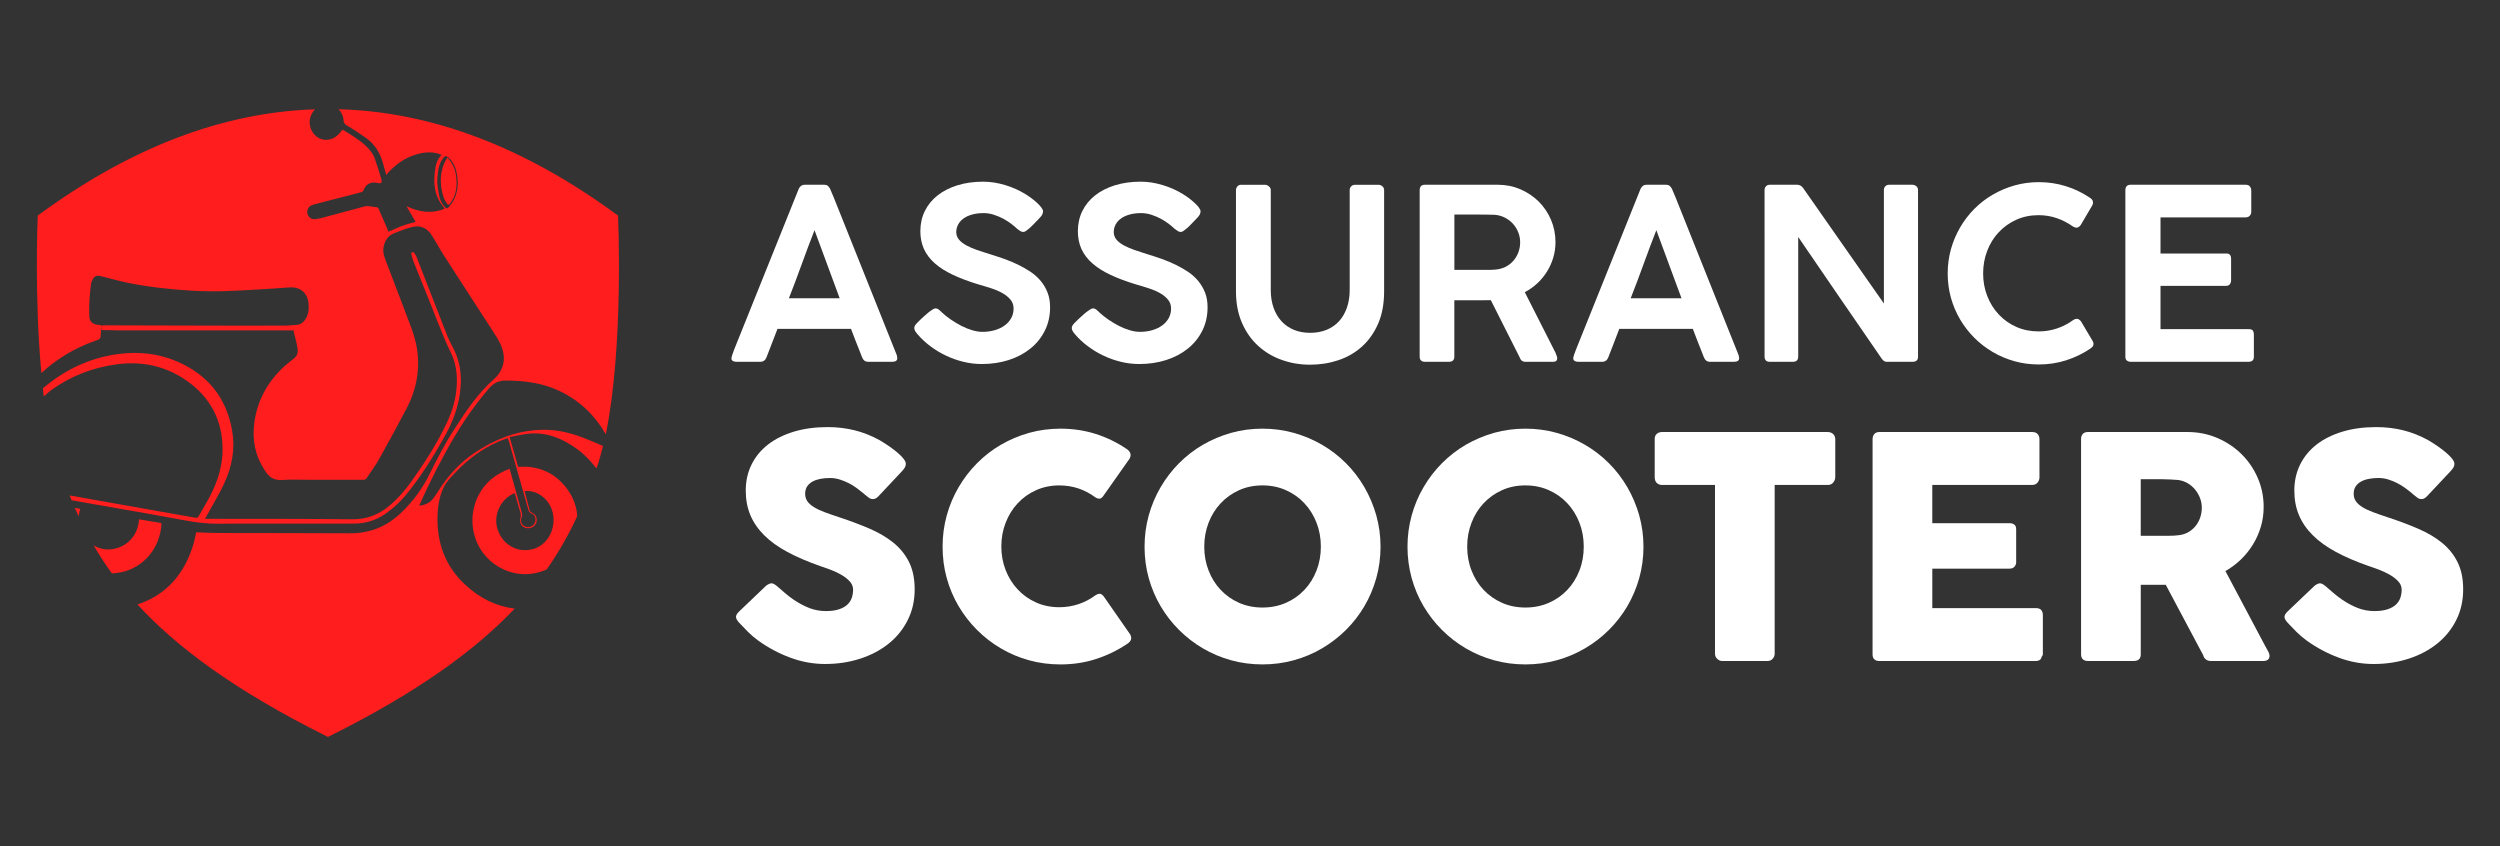 <?xml version="1.0" encoding="utf-8"?>
<!-- Generator: Adobe Illustrator 16.0.0, SVG Export Plug-In . SVG Version: 6.00 Build 0)  -->
<!DOCTYPE svg PUBLIC "-//W3C//DTD SVG 1.1//EN" "http://www.w3.org/Graphics/SVG/1.1/DTD/svg11.dtd">
<svg version="1.1" id="Calque_1" xmlns="http://www.w3.org/2000/svg" xmlns:xlink="http://www.w3.org/1999/xlink" x="0px" y="0px"
	 width="238.75px" height="80.802px" viewBox="-36.405 -34.253 238.75 80.802"
	 enable-background="new -36.405 -34.253 238.75 80.802" xml:space="preserve">
<rect x="-36.405" y="-34.253" width="238.75" height="80.802" fill="#333333" stroke="none"/>
<g>
	<g>
		<g>
			<path fill="#FFFFFF" d="M33.457-0.124c0.039-0.151,0.082-0.293,0.133-0.421c0.048-0.128,0.089-0.247,0.128-0.353l6.14-15.279
				c0.021-0.082,0.082-0.175,0.186-0.279c0.102-0.103,0.24-0.153,0.415-0.153h1.833c0.184,0,0.315,0.046,0.395,0.138
				c0.078,0.089,0.138,0.169,0.177,0.239l0.374,0.886L49.25-0.305c0,0.023,0.006,0.063,0.016,0.121
				c0.013,0.059,0.02,0.104,0.02,0.14c0,0.229-0.166,0.344-0.501,0.344h-2.243c-0.167,0-0.295-0.036-0.388-0.104
				c-0.092-0.069-0.166-0.174-0.228-0.32l-0.204-0.525c-0.146-0.363-0.291-0.728-0.434-1.094c-0.145-0.362-0.283-0.729-0.42-1.101
				h-7.025c-0.199,0.53-0.391,1.03-0.576,1.495c-0.187,0.468-0.343,0.875-0.473,1.223c-0.107,0.282-0.305,0.424-0.591,0.424h-2.278
				c-0.144,0-0.261-0.027-0.347-0.083c-0.088-0.052-0.133-0.131-0.133-0.237C33.445-0.066,33.449-0.103,33.457-0.124z
				 M41.382-12.271c-0.411,1.047-0.817,2.133-1.224,3.254c-0.405,1.124-0.813,2.204-1.223,3.247h4.848L41.382-12.271z"/>
			<path fill="#FFFFFF" d="M61.329-12.101c-0.098,0-0.189-0.025-0.272-0.075c-0.086-0.047-0.179-0.114-0.283-0.198l-0.025-0.013
				c-0.145-0.143-0.331-0.3-0.559-0.475c-0.228-0.176-0.483-0.339-0.764-0.493c-0.279-0.151-0.583-0.281-0.906-0.386
				c-0.32-0.105-0.65-0.161-0.982-0.161c-0.427,0-0.802,0.048-1.13,0.145c-0.326,0.092-0.598,0.222-0.819,0.386
				c-0.221,0.162-0.385,0.355-0.501,0.575c-0.112,0.221-0.171,0.454-0.171,0.707c0,0.273,0.088,0.51,0.257,0.718
				c0.17,0.203,0.403,0.384,0.695,0.546c0.292,0.158,0.628,0.304,1.006,0.438c0.378,0.133,0.78,0.265,1.197,0.393
				c0.478,0.144,0.952,0.299,1.424,0.465c0.47,0.167,0.919,0.358,1.348,0.566c0.427,0.21,0.828,0.438,1.202,0.692
				c0.372,0.255,0.692,0.546,0.961,0.877c0.269,0.331,0.482,0.697,0.637,1.104c0.157,0.406,0.233,0.863,0.233,1.372
				c0,0.826-0.164,1.574-0.501,2.244c-0.333,0.668-0.792,1.239-1.383,1.712c-0.586,0.475-1.277,0.839-2.069,1.094
				c-0.793,0.252-1.647,0.38-2.559,0.38c-0.585,0-1.164-0.067-1.739-0.205c-0.578-0.139-1.131-0.331-1.663-0.583
				c-0.532-0.249-1.034-0.551-1.508-0.904c-0.475-0.354-0.9-0.75-1.271-1.191v0.013l-0.021-0.046
				C50.995-2.59,50.91-2.766,50.91-2.927c0-0.082,0.024-0.162,0.067-0.237c0.047-0.079,0.115-0.161,0.206-0.252l0.375-0.375
				c0.112-0.099,0.235-0.21,0.364-0.328c0.131-0.124,0.257-0.233,0.385-0.331c0.131-0.099,0.249-0.184,0.36-0.252
				c0.11-0.066,0.2-0.101,0.268-0.101c0.106,0,0.206,0.034,0.295,0.101c0.091,0.07,0.167,0.134,0.227,0.195l0.046,0.044h-0.011
				c0.266,0.251,0.563,0.49,0.894,0.718c0.332,0.227,0.671,0.431,1.018,0.611c0.35,0.179,0.698,0.319,1.042,0.419
				c0.346,0.104,0.668,0.154,0.974,0.154c0.417,0,0.809-0.053,1.173-0.159c0.362-0.106,0.679-0.257,0.945-0.45
				c0.265-0.192,0.473-0.426,0.627-0.701c0.15-0.273,0.227-0.574,0.227-0.911c0-0.332-0.098-0.62-0.297-0.856
				c-0.198-0.24-0.456-0.448-0.775-0.629c-0.319-0.177-0.676-0.33-1.075-0.458c-0.398-0.132-0.799-0.252-1.203-0.365
				c-0.923-0.28-1.733-0.584-2.429-0.911c-0.695-0.326-1.272-0.691-1.735-1.097c-0.461-0.407-0.811-0.862-1.042-1.365
				c-0.23-0.507-0.348-1.076-0.348-1.704c0-0.706,0.143-1.349,0.426-1.93c0.285-0.58,0.691-1.076,1.214-1.49
				c0.525-0.415,1.155-0.735,1.89-0.968c0.736-0.229,1.561-0.347,2.473-0.347c0.69,0,1.391,0.11,2.103,0.326
				c0.714,0.215,1.373,0.511,1.983,0.894c0.182,0.112,0.367,0.242,0.558,0.386c0.19,0.143,0.365,0.289,0.524,0.438
				c0.159,0.149,0.289,0.293,0.393,0.433c0.103,0.14,0.154,0.26,0.154,0.358c0,0.091-0.021,0.184-0.068,0.279
				c-0.045,0.093-0.103,0.18-0.171,0.254l-0.342,0.364v-0.009c-0.115,0.119-0.232,0.246-0.352,0.373
				c-0.123,0.129-0.245,0.246-0.364,0.347c-0.123,0.104-0.233,0.19-0.331,0.257C61.483-12.134,61.398-12.101,61.329-12.101z"/>
			<path fill="#FFFFFF" d="M76.369-12.101c-0.1,0-0.19-0.025-0.275-0.075c-0.083-0.047-0.178-0.114-0.282-0.198l-0.024-0.013
				c-0.145-0.143-0.332-0.3-0.559-0.475c-0.228-0.176-0.481-0.339-0.762-0.493c-0.281-0.151-0.583-0.281-0.906-0.386
				c-0.32-0.105-0.648-0.161-0.983-0.161c-0.427,0-0.803,0.048-1.13,0.145c-0.325,0.092-0.598,0.222-0.819,0.386
				c-0.22,0.162-0.387,0.355-0.501,0.575c-0.112,0.221-0.17,0.454-0.17,0.707c0,0.273,0.085,0.51,0.257,0.718
				c0.17,0.203,0.402,0.384,0.695,0.546c0.292,0.158,0.629,0.304,1.006,0.438c0.379,0.133,0.78,0.265,1.195,0.393
				c0.479,0.144,0.952,0.299,1.424,0.465c0.471,0.167,0.919,0.358,1.348,0.566c0.429,0.21,0.831,0.438,1.204,0.692
				c0.371,0.255,0.692,0.546,0.96,0.877c0.269,0.331,0.481,0.697,0.639,1.104c0.156,0.406,0.232,0.863,0.232,1.372
				c0,0.826-0.165,1.574-0.5,2.244c-0.333,0.668-0.793,1.239-1.383,1.712c-0.588,0.475-1.278,0.839-2.073,1.094
				c-0.793,0.252-1.646,0.38-2.557,0.38c-0.585,0-1.166-0.067-1.74-0.205c-0.578-0.139-1.132-0.331-1.663-0.583
				c-0.533-0.249-1.033-0.551-1.509-0.904c-0.475-0.354-0.899-0.75-1.271-1.191v0.013l-0.021-0.046
				c-0.168-0.188-0.252-0.364-0.252-0.525c0-0.082,0.024-0.162,0.071-0.237c0.045-0.079,0.112-0.161,0.203-0.252L66.6-3.792
				c0.113-0.099,0.234-0.21,0.364-0.328c0.129-0.124,0.257-0.233,0.386-0.331c0.13-0.099,0.25-0.184,0.359-0.252
				c0.109-0.066,0.2-0.101,0.269-0.101c0.106,0,0.204,0.034,0.293,0.101c0.091,0.07,0.168,0.134,0.228,0.195l0.046,0.044h-0.012
				c0.265,0.251,0.564,0.49,0.894,0.718c0.331,0.227,0.672,0.431,1.019,0.611c0.351,0.179,0.697,0.319,1.042,0.419
				c0.344,0.104,0.667,0.154,0.973,0.154c0.418,0,0.808-0.053,1.172-0.159s0.681-0.257,0.947-0.45
				c0.264-0.192,0.473-0.426,0.626-0.701c0.149-0.273,0.227-0.574,0.227-0.911c0-0.332-0.099-0.62-0.297-0.856
				c-0.195-0.24-0.454-0.448-0.773-0.629c-0.319-0.177-0.676-0.33-1.076-0.458c-0.399-0.132-0.799-0.252-1.201-0.365
				c-0.926-0.28-1.737-0.584-2.432-0.911c-0.694-0.326-1.272-0.691-1.734-1.097c-0.463-0.407-0.81-0.862-1.043-1.365
				c-0.23-0.507-0.347-1.076-0.347-1.704c0-0.706,0.143-1.349,0.427-1.93c0.285-0.58,0.69-1.076,1.212-1.49
				c0.525-0.415,1.155-0.735,1.891-0.968c0.736-0.229,1.561-0.347,2.471-0.347c0.691,0,1.393,0.11,2.105,0.326
				c0.713,0.215,1.374,0.511,1.982,0.894c0.183,0.112,0.367,0.242,0.559,0.386c0.188,0.143,0.364,0.289,0.521,0.438
				c0.163,0.149,0.29,0.293,0.395,0.433c0.104,0.14,0.154,0.26,0.154,0.358c0,0.091-0.023,0.184-0.066,0.279
				c-0.047,0.093-0.104,0.18-0.174,0.254l-0.34,0.364v-0.009c-0.115,0.119-0.233,0.246-0.353,0.373
				c-0.122,0.129-0.244,0.246-0.364,0.347c-0.122,0.104-0.232,0.19-0.331,0.257C76.521-12.134,76.436-12.101,76.369-12.101z"/>
			<path fill="#FFFFFF" d="M84.952-6.568c0,0.638,0.092,1.213,0.274,1.721c0.182,0.508,0.438,0.939,0.77,1.291
				c0.329,0.354,0.724,0.625,1.185,0.81c0.456,0.186,0.967,0.278,1.53,0.278c0.593,0,1.123-0.098,1.593-0.294
				c0.47-0.196,0.867-0.478,1.191-0.836c0.321-0.361,0.566-0.793,0.74-1.3c0.17-0.503,0.256-1.059,0.256-1.667v-9.539
				c0-0.138,0.046-0.255,0.146-0.354c0.098-0.098,0.223-0.148,0.374-0.148h2.205c0.159,0,0.292,0.051,0.401,0.148
				c0.108,0.099,0.161,0.216,0.161,0.354v9.666c0,1.177-0.188,2.204-0.564,3.08c-0.38,0.876-0.893,1.606-1.538,2.191
				c-0.644,0.585-1.395,1.021-2.251,1.309c-0.858,0.289-1.763,0.434-2.721,0.434c-0.956,0-1.862-0.153-2.718-0.463
				c-0.857-0.305-1.608-0.757-2.251-1.348c-0.646-0.592-1.157-1.323-1.537-2.195c-0.378-0.873-0.568-1.875-0.568-3.006v-9.666
				c0-0.124,0.044-0.236,0.132-0.343c0.085-0.106,0.199-0.159,0.334-0.159h2.323c0.112,0,0.231,0.051,0.352,0.148
				c0.123,0.099,0.183,0.216,0.183,0.354V-6.568L84.952-6.568z"/>
			<path fill="#FFFFFF" d="M99.174-16.075c0-0.358,0.165-0.534,0.501-0.534h6.969c0.765,0,1.482,0.144,2.15,0.432
				c0.668,0.291,1.249,0.681,1.748,1.173c0.498,0.495,0.887,1.073,1.174,1.74c0.282,0.668,0.428,1.378,0.428,2.131
				c0,0.522-0.074,1.023-0.217,1.502c-0.146,0.479-0.348,0.922-0.605,1.331c-0.259,0.411-0.564,0.782-0.922,1.113
				c-0.358,0.328-0.752,0.611-1.186,0.837l2.96,5.839c0.016,0.076,0.041,0.153,0.08,0.227c0.037,0.076,0.058,0.156,0.058,0.239
				c0,0.229-0.134,0.345-0.399,0.345h-2.639c-0.273,0-0.458-0.143-0.549-0.424l-2.756-5.464c-0.12,0-0.251,0.002-0.394,0.005
				c-0.139,0.005-0.334,0.007-0.58,0.007c-0.245,0-0.567,0-0.969,0c-0.398,0-0.911,0-1.541,0v5.384c0,0.328-0.176,0.492-0.524,0.492
				h-2.288c-0.151,0-0.272-0.042-0.361-0.12c-0.093-0.08-0.138-0.205-0.138-0.372V-16.075L99.174-16.075z M108.77-11.117
				c0-0.326-0.061-0.642-0.181-0.948c-0.122-0.307-0.293-0.58-0.513-0.826c-0.222-0.242-0.483-0.438-0.787-0.589
				c-0.302-0.151-0.632-0.241-0.988-0.262c-0.267-0.007-0.525-0.014-0.779-0.016c-0.252-0.005-0.518-0.006-0.791-0.006h-2.243v5.283
				h3.006c0.15,0,0.292,0,0.427,0c0.132,0,0.275-0.007,0.426-0.022c0.358-0.024,0.687-0.106,0.984-0.249
				c0.3-0.144,0.559-0.336,0.772-0.576c0.209-0.238,0.376-0.512,0.493-0.817C108.711-10.452,108.77-10.775,108.77-11.117z"/>
			<path fill="#FFFFFF" d="M113.85-0.124c0.036-0.151,0.08-0.293,0.131-0.421c0.05-0.128,0.092-0.247,0.132-0.353l6.139-15.279
				c0.021-0.082,0.083-0.175,0.187-0.279c0.102-0.103,0.239-0.153,0.414-0.153h1.835c0.182,0,0.313,0.046,0.393,0.138
				c0.08,0.089,0.139,0.169,0.179,0.239l0.374,0.886l6.011,15.041c0,0.023,0.009,0.063,0.017,0.121
				c0.013,0.059,0.021,0.104,0.021,0.14c0,0.229-0.17,0.344-0.503,0.344h-2.244c-0.169,0-0.296-0.036-0.389-0.104
				c-0.091-0.069-0.165-0.174-0.227-0.32l-0.206-0.525c-0.144-0.363-0.289-0.728-0.432-1.094c-0.145-0.362-0.284-0.729-0.421-1.101
				h-7.025c-0.197,0.53-0.39,1.03-0.574,1.495c-0.188,0.468-0.344,0.875-0.474,1.223c-0.107,0.282-0.303,0.424-0.591,0.424h-2.277
				c-0.143,0-0.26-0.027-0.347-0.083c-0.087-0.052-0.132-0.131-0.132-0.237C113.841-0.066,113.844-0.103,113.85-0.124z
				 M121.775-12.271c-0.409,1.047-0.818,2.133-1.224,3.254c-0.404,1.124-0.815,2.204-1.225,3.247h4.852L121.775-12.271z"/>
			<path fill="#FFFFFF" d="M132.11-16.096c0-0.143,0.043-0.266,0.133-0.364c0.086-0.099,0.21-0.149,0.368-0.149h2.622
				c0.103,0,0.203,0.025,0.3,0.075c0.093,0.048,0.181,0.128,0.257,0.232c1.297,1.853,2.583,3.691,3.858,5.518
				c1.276,1.823,2.563,3.662,3.859,5.514v-10.908c0.023-0.136,0.078-0.241,0.17-0.32c0.091-0.074,0.202-0.112,0.332-0.112h2.199
				c0.15,0,0.281,0.046,0.393,0.138c0.108,0.09,0.165,0.213,0.165,0.364v15.939c0,0.312-0.179,0.468-0.537,0.468h-2.468
				c-0.17,0-0.325-0.104-0.469-0.31c-1.337-1.934-2.668-3.869-3.99-5.8c-1.326-1.932-2.652-3.87-3.979-5.812v11.42
				c0,0.166-0.042,0.293-0.119,0.373c-0.081,0.084-0.216,0.128-0.406,0.128h-2.186c-0.175,0-0.301-0.044-0.382-0.132
				c-0.078-0.086-0.119-0.207-0.119-0.359L132.11-16.096L132.11-16.096z"/>
			<path fill="#FFFFFF" d="M163.161-15.38c0.09,0.054,0.167,0.117,0.228,0.195c0.063,0.073,0.091,0.165,0.091,0.273
				c0,0.084-0.021,0.17-0.067,0.263l-1.104,1.878c-0.129,0.176-0.267,0.262-0.409,0.262c-0.047,0-0.099-0.01-0.158-0.028
				c-0.063-0.021-0.124-0.05-0.184-0.087c-0.479-0.341-0.991-0.606-1.539-0.795c-0.547-0.189-1.127-0.285-1.738-0.285
				c-0.775,0-1.486,0.146-2.134,0.438c-0.645,0.292-1.201,0.689-1.671,1.189c-0.472,0.501-0.837,1.091-1.098,1.766
				c-0.263,0.676-0.394,1.401-0.394,2.174c0,0.769,0.131,1.487,0.394,2.158c0.261,0.67,0.627,1.257,1.098,1.759
				c0.469,0.5,1.026,0.897,1.671,1.184c0.647,0.289,1.358,0.432,2.134,0.432c0.611,0,1.199-0.093,1.757-0.282
				c0.559-0.189,1.074-0.457,1.542-0.798c0.062-0.046,0.125-0.074,0.187-0.091c0.065-0.014,0.119-0.026,0.166-0.033
				c0.132,0,0.264,0.083,0.4,0.249l1.127,1.903c0.044,0.091,0.066,0.175,0.066,0.25c0,0.107-0.029,0.193-0.097,0.262
				c-0.063,0.068-0.138,0.134-0.222,0.193c-0.713,0.479-1.48,0.848-2.306,1.111c-0.824,0.264-1.69,0.394-2.601,0.394
				c-0.805,0-1.577-0.101-2.318-0.308c-0.736-0.207-1.431-0.497-2.075-0.878c-0.646-0.377-1.232-0.83-1.761-1.357
				c-0.527-0.528-0.982-1.113-1.359-1.755c-0.379-0.64-0.671-1.332-0.879-2.071c-0.203-0.74-0.308-1.513-0.308-2.318
				s0.104-1.577,0.308-2.317c0.206-0.738,0.5-1.433,0.879-2.083c0.378-0.649,0.832-1.24,1.359-1.773
				c0.528-0.53,1.114-0.981,1.761-1.358c0.645-0.375,1.339-0.668,2.075-0.878c0.741-0.209,1.515-0.314,2.318-0.314
				c0.902,0,1.762,0.128,2.572,0.383C161.686-16.223,162.448-15.858,163.161-15.38z"/>
			<path fill="#FFFFFF" d="M166.565-16.063c0-0.363,0.167-0.547,0.504-0.547h10.974c0.198,0,0.336,0.055,0.421,0.165
				c0.084,0.11,0.127,0.25,0.127,0.418v2.01c0,0.136-0.048,0.259-0.145,0.367c-0.091,0.105-0.236,0.158-0.426,0.158h-8.096v3.452
				h6.242c0.149-0.018,0.272,0.016,0.362,0.095c0.091,0.08,0.137,0.214,0.137,0.405v2.059c0,0.136-0.038,0.26-0.115,0.363
				c-0.075,0.108-0.195,0.162-0.365,0.162h-6.261v4.132h8.392c0.213,0,0.353,0.045,0.422,0.136c0.067,0.092,0.102,0.232,0.102,0.424
				v2.081c0,0.319-0.168,0.479-0.502,0.479h-11.269c-0.137,0-0.257-0.039-0.355-0.115c-0.098-0.074-0.146-0.196-0.146-0.364v-15.882
				H166.565z"/>
		</g>
		<g>
			<path fill="#FFFFFF" d="M37.897,21.806c0.167,0.14,0.38,0.322,0.64,0.554c0.261,0.232,0.557,0.457,0.89,0.684
				c0.501,0.334,0.997,0.594,1.489,0.782c0.49,0.183,1.004,0.279,1.545,0.279c0.501,0,0.922-0.058,1.258-0.17
				c0.338-0.112,0.607-0.264,0.802-0.449c0.197-0.186,0.335-0.401,0.42-0.647c0.084-0.246,0.124-0.506,0.124-0.78
				c0-0.304-0.115-0.576-0.344-0.815c-0.229-0.242-0.512-0.454-0.847-0.641c-0.335-0.186-0.684-0.347-1.048-0.479
				c-0.361-0.133-0.674-0.243-0.941-0.332c-1.176-0.412-2.209-0.855-3.092-1.332c-0.885-0.475-1.622-1.003-2.211-1.59
				c-0.587-0.582-1.03-1.224-1.327-1.926c-0.294-0.699-0.441-1.482-0.441-2.345c0-0.914,0.184-1.739,0.552-2.485
				c0.369-0.747,0.894-1.385,1.578-1.917c0.681-0.526,1.502-0.935,2.466-1.227c0.959-0.29,2.037-0.435,3.224-0.435
				c0.895,0,1.752,0.101,2.571,0.303c0.819,0.202,1.628,0.521,2.422,0.963c0.333,0.196,0.651,0.401,0.951,0.613
				c0.297,0.21,0.561,0.413,0.786,0.611c0.225,0.194,0.406,0.383,0.539,0.559c0.132,0.177,0.197,0.329,0.197,0.457
				c0,0.127-0.031,0.247-0.093,0.354c-0.065,0.107-0.161,0.229-0.287,0.367l-2.253,2.399c-0.169,0.168-0.337,0.25-0.501,0.25
				c-0.139,0-0.265-0.036-0.376-0.117c-0.112-0.08-0.237-0.177-0.377-0.294l-0.131-0.116c-0.197-0.165-0.416-0.337-0.655-0.514
				c-0.241-0.178-0.499-0.336-0.774-0.479c-0.275-0.141-0.563-0.258-0.868-0.352c-0.303-0.094-0.612-0.141-0.926-0.141
				c-0.326,0-0.631,0.027-0.913,0.08c-0.287,0.056-0.537,0.139-0.752,0.258c-0.216,0.118-0.387,0.271-0.515,0.461
				c-0.127,0.192-0.192,0.424-0.192,0.701c0,0.277,0.07,0.512,0.207,0.715c0.139,0.202,0.345,0.389,0.621,0.557
				c0.273,0.175,0.616,0.337,1.023,0.488c0.405,0.154,0.88,0.316,1.419,0.494c1.042,0.342,2.001,0.703,2.882,1.083
				c0.876,0.377,1.637,0.825,2.275,1.34c0.637,0.516,1.135,1.132,1.493,1.848c0.359,0.718,0.539,1.585,0.539,2.605
				c0,1.083-0.221,2.061-0.665,2.939c-0.44,0.881-1.046,1.63-1.819,2.248c-0.768,0.616-1.675,1.098-2.716,1.434
				c-1.039,0.34-2.158,0.51-3.357,0.51c-1.129,0-2.239-0.202-3.328-0.607c-1.089-0.403-2.104-0.945-3.048-1.624
				c-0.393-0.289-0.722-0.569-0.993-0.846c-0.271-0.273-0.484-0.494-0.641-0.664l-0.046-0.042c-0.008-0.023-0.02-0.033-0.028-0.038
				c-0.009-0.004-0.019-0.011-0.027-0.021c-0.008-0.021-0.023-0.03-0.031-0.038c-0.009-0.004-0.019-0.013-0.027-0.022
				c-0.226-0.245-0.339-0.443-0.339-0.59c0-0.168,0.112-0.355,0.339-0.56l2.547-2.431c0.207-0.146,0.375-0.221,0.502-0.221
				c0.089,0,0.182,0.029,0.281,0.089C37.643,21.599,37.76,21.689,37.897,21.806z"/>
			<path fill="#FFFFFF" d="M71.149,8.597c0.169,0.099,0.291,0.225,0.369,0.384c0.081,0.156,0.066,0.343-0.042,0.56l-2.491,3.535
				c-0.107,0.166-0.223,0.262-0.346,0.289c-0.122,0.024-0.274-0.02-0.45-0.129c-0.48-0.359-1.013-0.642-1.589-0.838
				c-0.58-0.195-1.194-0.294-1.841-0.294c-0.804,0-1.546,0.153-2.223,0.458c-0.679,0.303-1.261,0.722-1.753,1.25
				c-0.493,0.53-0.875,1.147-1.148,1.854c-0.276,0.706-0.413,1.462-0.413,2.266c0,0.805,0.137,1.562,0.413,2.263
				c0.273,0.701,0.656,1.314,1.148,1.839c0.491,0.528,1.072,0.943,1.753,1.247c0.678,0.305,1.419,0.455,2.223,0.455
				c0.648,0,1.266-0.101,1.855-0.3c0.589-0.203,1.125-0.487,1.606-0.846c0.176-0.109,0.324-0.155,0.441-0.135
				c0.117,0.022,0.234,0.11,0.352,0.264l2.519,3.623c0.108,0.22,0.123,0.399,0.047,0.547c-0.08,0.147-0.202,0.272-0.369,0.367
				c-0.925,0.617-1.918,1.097-2.982,1.437c-1.066,0.342-2.188,0.506-3.365,0.506c-1.04,0-2.04-0.132-2.996-0.396
				c-0.96-0.266-1.856-0.645-2.688-1.135c-0.834-0.489-1.592-1.076-2.275-1.759c-0.684-0.681-1.269-1.438-1.759-2.268
				c-0.491-0.829-0.871-1.724-1.135-2.68c-0.266-0.958-0.398-1.956-0.398-2.996c0-1.043,0.132-2.041,0.398-3
				c0.265-0.956,0.644-1.853,1.135-2.692c0.491-0.838,1.075-1.604,1.759-2.291c0.683-0.686,1.439-1.274,2.275-1.76
				c0.833-0.484,1.729-0.864,2.688-1.135c0.956-0.267,1.955-0.402,2.996-0.402c1.177,0,2.289,0.164,3.334,0.492
				C69.244,7.504,70.226,7.979,71.149,8.597z"/>
			<path fill="#FFFFFF" d="M72.9,17.964c0-1.043,0.135-2.041,0.4-3c0.266-0.956,0.645-1.853,1.136-2.692
				c0.489-0.838,1.075-1.604,1.759-2.291c0.684-0.686,1.442-1.274,2.278-1.76c0.837-0.484,1.733-0.864,2.69-1.135
				c0.958-0.267,1.957-0.402,2.997-0.402c1.032,0,2.029,0.135,2.992,0.402c0.962,0.271,1.863,0.651,2.695,1.135
				c0.835,0.486,1.599,1.074,2.286,1.76c0.687,0.687,1.274,1.453,1.761,2.291c0.487,0.839,0.866,1.737,1.137,2.692
				c0.268,0.959,0.405,1.955,0.405,3c0,1.038-0.138,2.039-0.405,2.996c-0.271,0.956-0.649,1.851-1.137,2.68
				c-0.487,0.829-1.074,1.586-1.761,2.268c-0.687,0.683-1.451,1.27-2.286,1.759c-0.832,0.491-1.733,0.87-2.695,1.135
				c-0.963,0.265-1.961,0.396-2.992,0.396c-1.041,0-2.039-0.132-2.997-0.396c-0.957-0.266-1.853-0.645-2.69-1.135
				c-0.834-0.489-1.594-1.076-2.278-1.759c-0.684-0.681-1.271-1.438-1.759-2.268c-0.491-0.829-0.869-1.724-1.136-2.68
				C73.035,20.003,72.9,19.004,72.9,17.964z M78.601,17.947c0,0.815,0.137,1.577,0.413,2.281c0.273,0.709,0.659,1.326,1.154,1.85
				c0.494,0.524,1.08,0.939,1.758,1.238c0.677,0.299,1.422,0.45,2.235,0.45c0.814,0,1.561-0.151,2.242-0.45
				c0.682-0.299,1.272-0.714,1.764-1.238c0.499-0.524,0.881-1.14,1.158-1.85c0.276-0.705,0.412-1.466,0.412-2.281
				c0-0.803-0.136-1.564-0.412-2.275c-0.276-0.71-0.66-1.332-1.158-1.861c-0.491-0.53-1.082-0.947-1.764-1.251
				c-0.682-0.305-1.429-0.458-2.242-0.458s-1.558,0.153-2.235,0.458c-0.678,0.305-1.264,0.721-1.758,1.251
				c-0.495,0.53-0.881,1.148-1.154,1.861C78.738,16.385,78.601,17.144,78.601,17.947z"/>
			<path fill="#FFFFFF" d="M98.01,17.964c0-1.043,0.136-2.041,0.4-3c0.266-0.956,0.644-1.853,1.136-2.692
				c0.489-0.838,1.076-1.604,1.759-2.291c0.684-0.686,1.443-1.274,2.277-1.76c0.836-0.484,1.732-0.864,2.688-1.135
				c0.959-0.267,1.959-0.402,3.002-0.402c1.031,0,2.029,0.135,2.99,0.402c0.963,0.271,1.862,0.651,2.695,1.135
				c0.836,0.486,1.601,1.074,2.286,1.76c0.686,0.687,1.273,1.453,1.761,2.291c0.487,0.839,0.866,1.737,1.137,2.692
				c0.268,0.959,0.405,1.955,0.405,3c0,1.038-0.138,2.039-0.405,2.996c-0.271,0.956-0.649,1.851-1.137,2.68
				s-1.075,1.586-1.761,2.268c-0.686,0.683-1.45,1.27-2.286,1.759c-0.833,0.491-1.732,0.87-2.695,1.135
				c-0.961,0.265-1.959,0.396-2.99,0.396c-1.042,0-2.043-0.132-3.002-0.396c-0.955-0.266-1.852-0.645-2.688-1.135
				c-0.834-0.489-1.594-1.076-2.277-1.759c-0.683-0.681-1.27-1.438-1.759-2.268c-0.492-0.829-0.87-1.724-1.136-2.68
				C98.148,20.003,98.01,19.004,98.01,17.964z M103.712,17.947c0,0.815,0.137,1.577,0.412,2.281c0.273,0.709,0.66,1.326,1.152,1.85
				c0.497,0.524,1.081,0.939,1.76,1.238c0.675,0.299,1.42,0.45,2.234,0.45c0.813,0,1.562-0.151,2.241-0.45
				c0.683-0.299,1.273-0.714,1.766-1.238c0.496-0.524,0.88-1.14,1.155-1.85c0.276-0.705,0.411-1.466,0.411-2.281
				c0-0.803-0.135-1.564-0.411-2.275c-0.275-0.71-0.66-1.332-1.155-1.861c-0.492-0.53-1.083-0.947-1.766-1.251
				c-0.68-0.305-1.428-0.458-2.241-0.458c-0.814,0-1.56,0.153-2.234,0.458c-0.679,0.305-1.263,0.721-1.76,1.251
				c-0.493,0.53-0.879,1.148-1.152,1.861C103.848,16.385,103.712,17.144,103.712,17.947z"/>
			<path fill="#FFFFFF" d="M121.62,7.653c0-0.196,0.064-0.353,0.195-0.47c0.135-0.117,0.297-0.177,0.496-0.177h15.844
				c0.179,0,0.334,0.055,0.473,0.164c0.136,0.106,0.216,0.268,0.235,0.483v3.655c0,0.177-0.059,0.345-0.186,0.508
				c-0.121,0.16-0.295,0.243-0.522,0.243h-5.079v16.122c0,0.177-0.065,0.339-0.191,0.479c-0.127,0.142-0.294,0.214-0.499,0.214
				h-4.319c-0.167,0-0.324-0.068-0.469-0.199c-0.148-0.132-0.221-0.297-0.221-0.495V12.06h-5.067c-0.197,0-0.359-0.066-0.495-0.192
				c-0.131-0.128-0.196-0.315-0.196-0.56V7.653H121.62z"/>
			<path fill="#FFFFFF" d="M142.427,7.685c0-0.207,0.058-0.372,0.171-0.494c0.113-0.124,0.271-0.186,0.477-0.186h14.609
				c0.217,0,0.384,0.065,0.501,0.19c0.118,0.128,0.179,0.3,0.179,0.513v3.645c0,0.165-0.061,0.326-0.179,0.476
				c-0.117,0.152-0.29,0.23-0.514,0.23h-9.543v3.652h7.364c0.188,0,0.342,0.041,0.462,0.13c0.124,0.089,0.185,0.235,0.185,0.441
				v3.182c0,0.136-0.054,0.269-0.159,0.396c-0.108,0.129-0.268,0.192-0.474,0.192h-7.376v3.77h9.896c0.44,0,0.662,0.228,0.662,0.677
				v3.699c0,0.098-0.038,0.187-0.117,0.264c-0.039,0.275-0.24,0.412-0.604,0.412h-14.895c-0.195,0-0.352-0.05-0.47-0.155
				c-0.117-0.102-0.177-0.263-0.177-0.479L142.427,7.685L142.427,7.685z"/>
			<path fill="#FFFFFF" d="M162.335,7.685c0-0.207,0.057-0.372,0.164-0.494c0.108-0.124,0.271-0.186,0.485-0.186h9.515
				c1.012,0,1.957,0.188,2.843,0.567c0.882,0.379,1.654,0.891,2.311,1.54c0.661,0.647,1.178,1.406,1.554,2.274
				c0.38,0.869,0.567,1.795,0.567,2.775c0,0.669-0.09,1.304-0.273,1.906c-0.181,0.601-0.434,1.17-0.757,1.693
				c-0.324,0.527-0.71,1.001-1.156,1.431c-0.447,0.426-0.936,0.791-1.465,1.093l3.784,7.13c0.07,0.134,0.158,0.298,0.267,0.486
				s0.16,0.347,0.16,0.483c0,0.16-0.05,0.279-0.152,0.362c-0.104,0.083-0.243,0.125-0.421,0.125h-5.053
				c-0.164,0-0.315-0.047-0.448-0.146c-0.132-0.099-0.218-0.231-0.255-0.398l-3.58-6.731h-2.387v6.642
				c0,0.422-0.227,0.633-0.676,0.633h-4.376c-0.195,0-0.354-0.05-0.47-0.154c-0.117-0.103-0.178-0.263-0.178-0.479V7.685H162.335z
				 M173.867,14.224c0-0.295-0.052-0.592-0.16-0.885c-0.108-0.296-0.261-0.562-0.458-0.811c-0.195-0.244-0.432-0.45-0.706-0.619
				c-0.274-0.164-0.578-0.272-0.914-0.323c-0.274-0.019-0.531-0.035-0.771-0.05c-0.241-0.015-0.505-0.024-0.79-0.024h-2.032v5.401
				h2.711c0.177,0,0.333-0.002,0.471-0.012c0.137-0.01,0.29-0.025,0.457-0.044c0.345-0.04,0.652-0.14,0.929-0.302
				c0.272-0.162,0.505-0.363,0.692-0.604c0.185-0.238,0.328-0.507,0.427-0.808C173.821,14.844,173.867,14.535,173.867,14.224z"/>
			<path fill="#FFFFFF" d="M185.779,21.806c0.169,0.14,0.382,0.322,0.641,0.554c0.262,0.232,0.561,0.457,0.892,0.684
				c0.502,0.334,0.998,0.594,1.488,0.782c0.489,0.183,1.004,0.279,1.547,0.279c0.5,0,0.921-0.058,1.258-0.17
				c0.338-0.112,0.607-0.264,0.803-0.449c0.196-0.186,0.336-0.401,0.419-0.647c0.084-0.246,0.126-0.506,0.126-0.78
				c0-0.304-0.115-0.576-0.346-0.815c-0.231-0.242-0.513-0.454-0.847-0.641c-0.336-0.186-0.683-0.347-1.046-0.479
				c-0.362-0.133-0.676-0.243-0.941-0.332c-1.179-0.412-2.209-0.855-3.093-1.332c-0.884-0.475-1.62-1.003-2.208-1.59
				c-0.589-0.582-1.033-1.224-1.326-1.926c-0.296-0.699-0.443-1.482-0.443-2.345c0-0.914,0.186-1.739,0.553-2.485
				c0.369-0.747,0.896-1.385,1.576-1.917c0.681-0.526,1.504-0.935,2.468-1.227c0.961-0.29,2.037-0.435,3.223-0.435
				c0.895,0,1.753,0.101,2.573,0.303s1.626,0.521,2.422,0.963c0.332,0.196,0.651,0.401,0.95,0.613
				c0.299,0.21,0.562,0.413,0.786,0.611c0.226,0.194,0.403,0.383,0.54,0.559c0.132,0.177,0.196,0.329,0.196,0.457
				c0,0.127-0.03,0.247-0.093,0.354c-0.066,0.107-0.162,0.229-0.291,0.367l-2.252,2.399c-0.167,0.168-0.335,0.25-0.501,0.25
				c-0.139,0-0.264-0.036-0.377-0.117c-0.113-0.08-0.237-0.177-0.376-0.294l-0.133-0.117c-0.195-0.167-0.414-0.338-0.654-0.515
				c-0.241-0.178-0.5-0.336-0.774-0.479c-0.276-0.141-0.562-0.258-0.868-0.352c-0.305-0.093-0.613-0.14-0.929-0.14
				c-0.326,0-0.629,0.027-0.911,0.081c-0.286,0.055-0.539,0.138-0.754,0.258c-0.217,0.117-0.385,0.271-0.514,0.461
				c-0.129,0.192-0.192,0.424-0.192,0.702c0,0.276,0.069,0.511,0.208,0.714c0.136,0.201,0.344,0.389,0.616,0.558
				c0.275,0.175,0.617,0.337,1.027,0.489c0.402,0.153,0.878,0.315,1.416,0.493c1.043,0.344,2.003,0.704,2.881,1.083
				c0.879,0.375,1.638,0.825,2.276,1.339c0.637,0.517,1.137,1.133,1.493,1.849c0.359,0.718,0.539,1.585,0.539,2.605
				c0,1.083-0.221,2.061-0.663,2.939c-0.443,0.881-1.049,1.629-1.82,2.248c-0.771,0.616-1.678,1.098-2.716,1.435
				c-1.041,0.339-2.159,0.509-3.358,0.509c-1.13,0-2.239-0.202-3.329-0.607c-1.088-0.403-2.104-0.945-3.046-1.623
				c-0.395-0.29-0.724-0.569-0.996-0.847c-0.271-0.275-0.484-0.494-0.641-0.664l-0.044-0.042c-0.01-0.022-0.021-0.032-0.028-0.038
				c-0.01-0.005-0.02-0.013-0.028-0.022c-0.01-0.021-0.021-0.029-0.029-0.037c-0.013-0.005-0.021-0.014-0.029-0.023
				c-0.227-0.245-0.338-0.444-0.338-0.589c0-0.168,0.111-0.356,0.338-0.561l2.548-2.431c0.207-0.147,0.374-0.221,0.502-0.221
				c0.088,0,0.183,0.029,0.28,0.09C185.526,21.599,185.644,21.689,185.779,21.806z"/>
		</g>
	</g>
	<g>
		<path fill="#FF1D1D" d="M6.305-19.203c-0.129,0.261-0.271,0.479-0.359,0.721c-0.372,1.023-0.311,2.055,0.013,3.077
			c0.069,0.22,0.209,0.422,0.34,0.615c0.079,0.123,0.201,0.111,0.278-0.014c0.122-0.186,0.252-0.375,0.342-0.574
			c0.294-0.659,0.328-1.354,0.233-2.057C7.064-18.091,6.83-18.685,6.305-19.203z"/>
		<path fill="#FF1D1D" d="M-28.897,15.062c0.027-0.236,0.083-0.476,0.161-0.719c-0.179-0.034-0.345-0.066-0.521-0.097
			C-29.139,14.515-29.025,14.791-28.897,15.062z"/>
		<path fill="#FF1D1D" d="M-15.001,11.931c0.745-1.604,1.077-3.298,0.767-5.062c-0.552-3.176-2.364-5.368-5.306-6.621
			c-1.79-0.763-3.66-0.942-5.588-0.688c-2.735,0.363-5.109,1.514-7.18,3.269c0.028,0.257,0.054,0.519,0.086,0.773
			c0.271-0.221,0.515-0.463,0.808-0.671c1.844-1.302,3.897-2.086,6.134-2.389c2.447-0.333,4.711,0.159,6.729,1.58
			c2.243,1.583,3.393,3.778,3.401,6.53c0.003,1.516-0.425,2.941-1.099,4.285c-0.363,0.725-0.798,1.418-1.198,2.13
			c-0.064,0.118-0.141,0.15-0.276,0.125c-1.278-0.23-2.558-0.45-3.838-0.675c-2.731-0.484-5.463-0.969-8.192-1.456
			c0.063,0.154,0.121,0.306,0.187,0.464c1.426,0.247,2.855,0.497,4.283,0.75c2.172,0.382,4.351,0.753,6.523,1.165
			c1.106,0.209,2.209,0.345,3.335,0.323c1.286-0.028,2.575-0.007,3.86-0.01c2.974,0,5.944-0.01,8.916,0
			c1.135,0.002,2.162-0.308,3.088-0.964c0.728-0.52,1.385-1.119,1.95-1.812c1.446-1.776,2.655-3.712,3.758-5.715
			C6.84,6.008,7.339,4.668,7.529,3.232C7.707,1.88,7.603,0.563,7.03-0.694C6.8-1.197,6.51-1.679,6.307-2.192
			C5.316-4.705,4.348-7.225,3.368-9.735c-0.055-0.144-0.153-0.276-0.249-0.398c-0.034-0.039-0.14-0.046-0.198-0.027
			c-0.034,0.015-0.062,0.115-0.049,0.167C2.927-9.769,2.98-9.542,3.064-9.329c0.396,0.993,0.79,1.984,1.199,2.973
			c0.799,1.932,1.483,3.912,2.398,5.799c0.466,0.96,0.607,1.996,0.558,3.06C7.16,3.824,6.778,5.061,6.211,6.24
			c-0.92,1.934-2.076,3.72-3.31,5.46c-0.612,0.862-1.299,1.661-2.118,2.341c-1.02,0.855-2.157,1.311-3.528,1.297
			c-4.41-0.049-8.821-0.035-13.229-0.043c-0.267,0-0.532,0-0.857,0c0.171-0.301,0.308-0.536,0.439-0.775
			C-15.925,13.661-15.412,12.822-15.001,11.931z"/>
		<path fill="#FF1D1D" d="M7.969,21.537c-1.857-1.751-2.659-3.959-2.592-6.494c0.024-0.939,0.167-1.854,0.571-2.713
			c0.28-0.595,0.744-1.05,1.187-1.514c1.167-1.227,2.508-2.218,4.068-2.897c0.281-0.122,0.578-0.219,0.888-0.333
			c0.038,0.117,0.076,0.208,0.103,0.305c0.619,2.171,1.237,4.341,1.853,6.517c0.047,0.182,0.125,0.29,0.304,0.371
			c0.333,0.147,0.45,0.468,0.349,0.823c-0.086,0.292-0.408,0.516-0.715,0.482c-0.365-0.034-0.61-0.251-0.632-0.591
			c-0.01-0.118,0.007-0.252,0.061-0.354c0.079-0.158,0.054-0.293,0.008-0.452c-0.369-1.314-0.734-2.629-1.094-3.943
			c-0.019-0.07-0.037-0.138-0.064-0.231c-0.61,0.243-1.188,0.533-1.691,0.946c-2.553,2.121-2.47,6.151,0.2,8.125
			c1.561,1.155,3.468,1.262,5.035,0.541c1.209-1.729,2.151-3.426,2.918-5.091c-0.082-1.216-0.607-2.316-1.541-3.262
			c-0.83-0.841-1.86-1.308-3.036-1.433c-0.347-0.038-0.705-0.007-1.071-0.007c-0.268-0.934-0.532-1.864-0.814-2.847
			c0.595-0.11,1.172-0.247,1.755-0.313c1.755-0.199,3.28,0.444,4.652,1.434c0.752,0.542,1.364,1.187,1.885,1.887
			c0.236-0.662,0.441-1.39,0.629-2.157c-0.642-0.271-1.277-0.557-1.929-0.804c-1.335-0.504-2.709-0.807-4.152-0.731
			c-2.29,0.112-4.324,0.937-6.205,2.204c-1.367,0.919-2.452,2.1-3.341,3.474c-0.199,0.301-0.389,0.612-0.609,0.895
			c-0.318,0.418-0.772,0.602-1.324,0.673c0.292-0.64,0.555-1.248,0.844-1.84c1.068-2.198,2.204-4.356,3.56-6.393
			c0.687-1.025,1.43-2.01,2.242-2.95c0.433-0.502,0.915-0.777,1.6-0.774c1.812,0.003,3.572,0.226,5.225,1.029
			c1.884,0.916,3.322,2.299,4.351,4.101c1.734-8.374,1.173-20.883,1.173-20.883c-8.898-6.555-17.796-9.92-26.692-10.16
			c0.255,0.263,0.441,0.596,0.469,1.001c0.02,0.269,0.092,0.419,0.342,0.566c0.629,0.365,1.239,0.768,1.83,1.194
			c0.844,0.607,1.35,1.451,1.612,2.449c0.088,0.332,0.187,0.663,0.306,1.075c0.088-0.112,0.137-0.189,0.198-0.255
			c0.813-0.853,1.755-1.5,2.917-1.782c0.687-0.165,1.374-0.191,2.05,0.063c0.039,0.014,0.075,0.035,0.122,0.057
			c-0.506,0.479-0.599,1.113-0.665,1.747c-0.102,0.99-0.005,1.948,0.543,2.816c0.122,0.188,0.263,0.359,0.407,0.562
			c-1.239,0.53-2.426,0.328-3.644-0.227c0.311,0.53,0.592,1.011,0.868,1.483c-0.473,0.146-0.911,0.257-1.333,0.414
			c-0.418,0.156-0.821,0.351-1.251,0.537c-0.106-0.246-0.207-0.486-0.306-0.72c-0.215-0.492-0.429-0.979-0.64-1.469
			c-0.048-0.112-0.111-0.151-0.242-0.156c-0.25-0.012-0.497-0.072-0.745-0.104c-0.102-0.01-0.212-0.007-0.311,0.023
			c-1.403,0.375-2.803,0.751-4.204,1.126c-0.193,0.05-0.396,0.08-0.596,0.101c-0.316,0.032-0.601-0.184-0.692-0.504
			c-0.083-0.292,0.053-0.654,0.315-0.783c0.148-0.073,0.308-0.124,0.467-0.163c1.444-0.378,2.89-0.753,4.339-1.121
			c0.126-0.032,0.187-0.097,0.237-0.214c0.227-0.569,0.685-0.806,1.284-0.682C0.03-16.702,0.121-16.781,0-17.193
			c-0.189-0.644-0.391-1.285-0.613-1.917c-0.178-0.507-0.528-0.908-0.919-1.271c-0.644-0.598-1.41-1.024-2.153-1.49
			c-0.143,0.163-0.267,0.32-0.409,0.463c-0.851,0.851-2.124,0.606-2.599-0.494c-0.305-0.705-0.097-1.436,0.376-1.913
			c-8.827,0.288-17.655,3.648-26.483,10.15c0,0-0.343,7.685,0.345,15.042c1.242-1.15,2.681-2.089,4.353-2.782
			c0.369-0.152,0.749-0.27,1.114-0.422c0.081-0.036,0.171-0.145,0.182-0.23c0.046-0.369,0.063-0.743,0.094-1.128
			c-0.161-0.021-0.281-0.032-0.4-0.051c-0.461-0.071-0.748-0.336-0.766-0.798c-0.024-0.568-0.006-1.139,0.025-1.707
			c0.025-0.475,0.083-0.945,0.146-1.416c0.02-0.148,0.092-0.291,0.162-0.423c0.129-0.26,0.358-0.392,0.641-0.329
			c0.556,0.125,1.105,0.28,1.657,0.423c1.337,0.342,2.698,0.555,4.07,0.721c2.023,0.242,4.058,0.375,6.096,0.32
			c1.61-0.043,3.213-0.165,4.82-0.254c0.512-0.03,1.023-0.084,1.534-0.109c1.039-0.047,1.701,0.541,1.791,1.58
			c0.047,0.537-0.016,1.052-0.335,1.512c-0.175,0.254-0.407,0.442-0.715,0.478C-8.404-3.193-8.829-3.162-9.25-3.158
			c-1.496,0.01-2.993,0.01-4.49,0.007c-4.234-0.008-8.472-0.021-12.704-0.033c-0.147,0-0.276-0.016-0.273,0.202
			c0,0.264,0,0.257,0.266,0.254c0.439-0.004,0.881,0.024,1.32,0.026c5.392,0.001,10.787,0.001,16.178,0.001c0.166,0,0.332,0,0.519,0
			c0.008-0.04,0.024-0.095,0.024-0.097c0.1,0.396,0.213,0.831,0.319,1.275c0.044,0.183,0.073,0.365,0.106,0.551
			c0.07,0.388-0.038,0.712-0.356,0.96c-0.316,0.252-0.642,0.497-0.939,0.77c-1.584,1.463-2.566,3.258-2.841,5.406
			c-0.209,1.601,0.085,3.105,0.981,4.473c0.043,0.067,0.095,0.13,0.137,0.194c0.369,0.581,0.878,0.8,1.576,0.754
			c0.847-0.057,1.707-0.019,2.558-0.019c1.716,0,3.428,0,5.14,0.005c0.153,0,0.259-0.037,0.344-0.169
			c0.399-0.61,0.84-1.194,1.196-1.826c0.903-1.614,1.787-3.239,2.643-4.876c0.728-1.398,1.108-2.895,1.072-4.483
			C3.501-0.869,3.26-1.917,2.881-2.928c-0.775-2.082-1.58-4.154-2.37-6.23c-0.184-0.481-0.386-0.957-0.287-1.49
			c0.115-0.604,0.402-1.088,0.995-1.323c0.563-0.222,1.126-0.454,1.712-0.6c0.736-0.179,1.391,0.036,1.823,0.684
			c0.438,0.653,0.798,1.356,1.224,2.016c1.557,2.42,3.125,4.826,4.684,7.244c0.25,0.386,0.506,0.776,0.704,1.192
			c0.604,1.283,0.429,2.483-0.641,3.43C9.208,3.339,8.115,4.998,7.025,6.667C6.094,8.091,5.321,9.599,4.57,11.12
			c-0.654,1.321-1.527,2.479-2.58,3.511c-1.388,1.363-3.023,2.062-4.987,2.047c-4.126-0.028-8.256-0.012-12.381-0.028
			c-0.761,0-1.518-0.042-2.294-0.066c-0.075,0.338-0.133,0.693-0.231,1.038c-0.851,2.915-2.607,4.941-5.377,5.853
			c3.656,3.98,9.159,8.148,18.053,12.578l0.141,0.07l0.143-0.07c8.602-4.283,14.033-8.325,17.692-12.184
			C10.991,23.658,9.393,22.881,7.969,21.537z M13.712,12.649c1.185-0.132,2.401,0.783,2.682,2.121c0.32,1.538-0.56,3.092-1.97,3.435
			c-1.412,0.346-2.81-0.408-3.304-1.892c-0.46-1.371,0.306-2.963,1.638-3.474c0.065,0.23,0.12,0.457,0.188,0.684
			c0.123,0.422,0.256,0.839,0.372,1.26c0.026,0.09,0.013,0.195,0.007,0.291c-0.007,0.076-0.037,0.155-0.046,0.232
			c-0.054,0.399,0.091,0.688,0.405,0.819c0.357,0.151,0.771,0.053,1.003-0.237c0.212-0.263,0.226-0.689,0.007-0.962
			c-0.093-0.112-0.243-0.173-0.362-0.262c-0.053-0.037-0.126-0.081-0.141-0.134c-0.163-0.606-0.321-1.21-0.478-1.817
			C13.707,12.694,13.712,12.672,13.712,12.649z M6.912-15.13c-0.119,0.227-0.283,0.435-0.443,0.638
			c-0.145,0.18-0.245,0.172-0.407-0.001C5.765-14.816,5.6-15.21,5.518-15.625c-0.089-0.455-0.135-0.912-0.17-1.16
			c0.028-0.864,0.077-1.509,0.388-2.098c0.05-0.088,0.105-0.172,0.169-0.251c0.192-0.254,0.277-0.271,0.52-0.06
			c0.388,0.34,0.619,0.773,0.736,1.267C7.394-16.969,7.377-16.024,6.912-15.13z"/>
		<path fill="#FF1D1D" d="M-20.981,15.702c-0.709-0.12-1.423-0.237-2.142-0.356c-0.16,2.222-2.086,3.093-3.449,2.829
			c-0.328-0.065-0.615-0.19-0.888-0.344c0.507,0.883,1.09,1.776,1.74,2.679c0.599-0.036,1.195-0.136,1.76-0.383
			C-22.084,19.323-21.052,17.546-20.981,15.702z"/>
	</g>
</g>
</svg>
